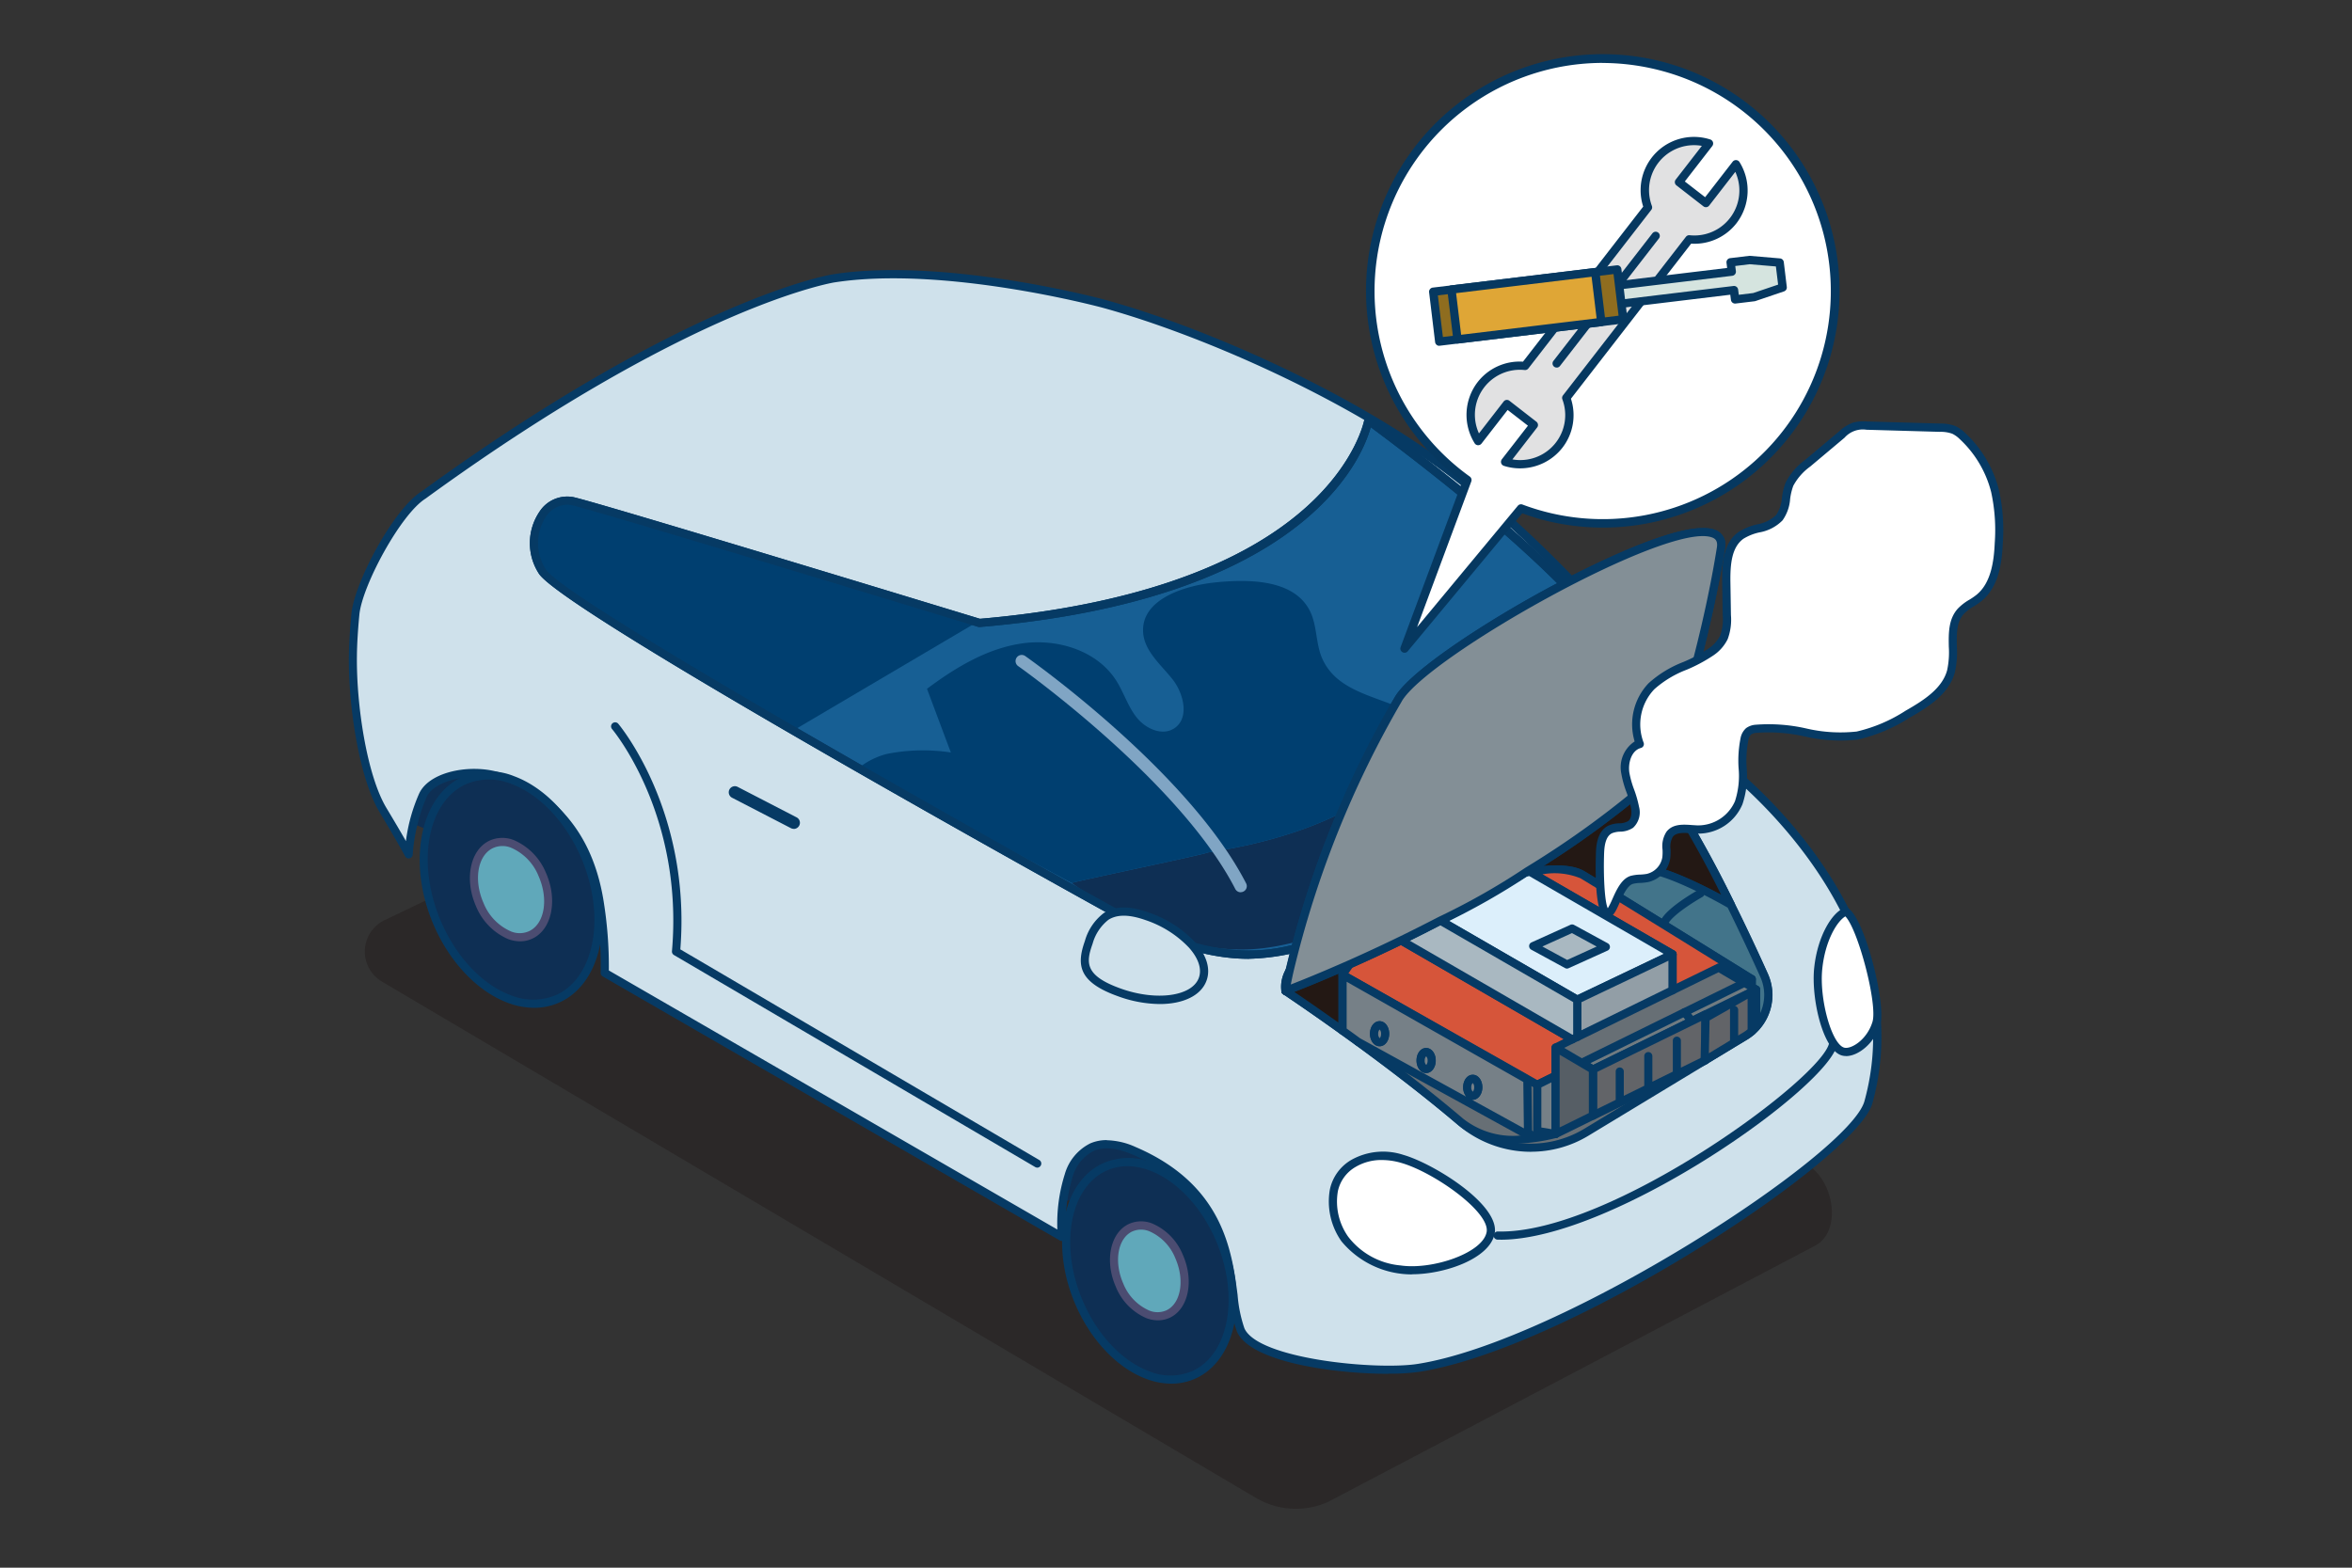 <svg xmlns="http://www.w3.org/2000/svg" xmlns:xlink="http://www.w3.org/1999/xlink" width="300" height="200" viewBox="0 0 300 200"><rect x="0" y="0" width="300" height="200" fill="#333333" stroke="none"/><defs><clipPath id="a"><rect width="300" height="200" transform="translate(422 6842.002)" fill="#e5e5e5"/></clipPath></defs><g transform="translate(-422 -6842.002)"><g clip-path="url(#a)"><g transform="translate(422 6842.002)"><path d="M159.975,190.967,48.675,125.2a4.442,4.442,0,0,1,.333-7.783l60.35-28.875a4.72,4.72,0,0,1,4.775.533l116.4,59.508c3.525,2.167,4.433,8.733.817,10.425l-61.925,32.583a10.016,10.016,0,0,1-9.45-.633Z" fill="#190e0e" opacity="0.3"/><path d="M209.133,82.417c-1.892,1.408-2.775,2.767-.217,6.208s6.167,5.092,8.058,3.683,1.35-5.333-1.208-8.775S211.025,81.008,209.133,82.417Z" fill="#cfe1eb"/><path d="M215.333,93.333a5.739,5.739,0,0,1-2.358-.575,12.2,12.2,0,0,1-4.483-3.825c-2.667-3.592-1.85-5.317.325-6.942a5.763,5.763,0,0,1,3.392-1.367c1.4.033,2.7.875,3.975,2.583A12.034,12.034,0,0,1,218.55,88.6c.258,1.858-.2,3.317-1.275,4.117a3.178,3.178,0,0,1-1.95.608Zm-3.2-11.658a4.834,4.834,0,0,0-2.692,1.158c-1.633,1.208-2.517,2.25-.117,5.483a11.184,11.184,0,0,0,4.075,3.5c1.342.617,2.5.642,3.25.083s1.058-1.675.858-3.142a11.085,11.085,0,0,0-2.175-4.908c-1.067-1.433-2.1-2.142-3.158-2.167h-.05Z" fill="#063a64"/><path d="M133.175,153.275l17.958-.717-4.683-25.342-17.95.708Z" fill="#0e2f54"/><path d="M48.85,103.358l46.417,20.658-1.058-11.033L57.125,91.867Z" fill="#0e2f54"/><path d="M63.983,99.192c8.125.492,11.25,8.625,12.442,15.475-6.117-3.35-11.333-6.242-14.758-8.192-1.475-.842-6.325-4.075-7.725-5.017,1.225-2.608,6.675-2.467,10.033-2.258Z" fill="none"/><path d="M54.017,63.167c-3.325,2.067-8.333,11.342-8.692,15.242-.183,2.042-.292,3.75-.308,5.217-.092,6.15,1.242,15.408,3.842,19.733,1.717,2.858,2.708,4.592,3.275,5.642a23.478,23.478,0,0,1,1.825-7.55c1.225-2.608,6.525-3.55,10.033-2.258,7.642,2.8,11.25,8.625,12.442,15.475a50.448,50.448,0,0,1,.717,9.45l58.3,33.683a21.83,21.83,0,0,1,.875-7.817c1.083-3.008,3.4-5.283,8.317-3.175,14.392,6.167,11.658,18.425,13.617,22.867s17.65,5.625,22.625,4.85c18.6-2.9,55.517-26.933,57.433-33.892,6.683-24.15-18.075-42.825-18.075-42.825-7.817-10.625-21.383-27.225-35.6-37.883s-33.5-18.35-44.05-21.208c0,0-19.933-5.4-34.208-3.192,0,0-18.2,2.808-52.367,27.65Z" fill="#cfe1eb"/><path d="M177.092,175.267c-6.683,0-17.575-1.425-19.317-5.383a18.165,18.165,0,0,1-.95-4.542c-.742-5.7-1.758-13.5-12.4-18.058-1.992-.858-3.658-1.008-4.933-.45a5.318,5.318,0,0,0-2.683,3.325,21.5,21.5,0,0,0-.85,7.6.521.521,0,0,1-.783.492l-58.3-33.683a.521.521,0,0,1-.258-.475,50.139,50.139,0,0,0-.708-9.342c-1.317-7.542-5.392-12.617-12.108-15.075-3.433-1.258-8.342-.217-9.383,1.992a22.707,22.707,0,0,0-1.775,7.367.506.506,0,0,1-.408.467.514.514,0,0,1-.567-.267c-.633-1.183-1.733-3.075-3.258-5.625C45.833,99.325,44.4,90.067,44.5,83.6c.025-1.467.125-3.192.317-5.258.375-4.058,5.408-13.425,8.925-15.625C71.417,49.858,84.75,43.008,92.817,39.525c8.783-3.792,13.308-4.517,13.5-4.542,14.208-2.192,34.217,3.15,34.417,3.208,11.933,3.233,30.858,11.283,44.225,21.3,15.025,11.267,28.783,28.575,35.667,37.933,1.392,1.083,24.733,19.717,18.2,43.333-1.967,7.117-38.642,31.275-57.858,34.267a27.466,27.466,0,0,1-3.858.225Zm-35.917-29.8a9.341,9.341,0,0,1,3.658.858c11.183,4.792,12.292,13.275,13.025,18.883a17.223,17.223,0,0,0,.867,4.25c1.725,3.917,16.808,5.367,22.067,4.55,18.4-2.867,55.15-26.758,57.017-33.517,6.508-23.525-17.642-42.083-17.883-42.275a.667.667,0,0,1-.108-.108c-5.508-7.483-19.983-26.15-35.5-37.775-13.25-9.933-32.033-17.917-43.875-21.125-.2-.05-19.992-5.342-33.992-3.183-.042,0-4.625.75-13.308,4.5C85.125,43.992,71.892,50.8,54.317,63.583c-.008,0-.017.017-.033.025-3.175,1.975-8.117,11.158-8.45,14.842-.192,2.042-.292,3.733-.308,5.175-.092,6.325,1.283,15.325,3.767,19.458,1.025,1.708,1.858,3.117,2.483,4.225a21.772,21.772,0,0,1,1.692-6.083c1.392-2.958,7.042-3.867,10.683-2.533,7.092,2.592,11.392,7.933,12.775,15.875a52.282,52.282,0,0,1,.733,9.242l57.208,33.05a20.928,20.928,0,0,1,.95-7.067,6.324,6.324,0,0,1,3.25-3.925,5.248,5.248,0,0,1,2.1-.417Zm-87.158-82.3h0Z" fill="#063a64"/><path d="M124.942,79.483c45.925-3.892,49.6-25.85,49.6-25.85,28.742,21.308,35.442,31.983,36.317,38.458s-33.3,25-38.5,26.492c-5.75,1.65-13.517,7.475-30.6-2.425,0,0-69.875-38.625-72.592-43.283s.392-9.708,3.883-8.925,51.9,15.542,51.9,15.542Z" fill="#175f94"/><path d="M159.3,122.325c-4.567,0-10.292-1.358-17.817-5.725-2.85-1.575-70.025-38.742-72.783-43.475a7.154,7.154,0,0,1,.117-7.85,4.207,4.207,0,0,1,4.333-1.85c3.433.758,48.792,14.592,51.842,15.517,12.967-1.108,30.658-4.467,41.542-14.175,6.492-5.792,7.475-11.183,7.492-11.233a.552.552,0,0,1,.317-.4.513.513,0,0,1,.5.067c14.925,11.067,34.958,27.133,36.517,38.808.95,7.058-34.425,25.783-38.875,27.058-.85.242-1.758.583-2.725.95a28.136,28.136,0,0,1-10.467,2.3ZM72.325,64.383a3.365,3.365,0,0,0-2.667,1.508A6.132,6.132,0,0,0,69.6,72.6c2.167,3.717,52.992,32.367,72.392,43.092,14.3,8.292,21.875,5.433,27.4,3.358.983-.375,1.917-.725,2.8-.975,5.933-1.7,38.908-20.092,38.125-25.925-.417-3.092-1.667-12.475-35.475-37.642C173.7,58.6,166.35,76.483,124.967,79.992a.715.715,0,0,1-.192-.017c-.483-.15-48.425-14.767-51.858-15.525a2.941,2.941,0,0,0-.6-.067Z" fill="#063a64"/><path d="M170.667,118.675c-7.767,1.942-15.917,6.6-33.967-6.017-.142-.1,17.475-3.758,17.367-3.908,19.325-2.883,26.85-11.433,26.742-14.125-.142-3.25-.108-11.575,9.283-12.675,4.808-.558,12.308,1.808,18.492,4.25a39.581,39.581,0,0,1,1.408,6C210.858,98.683,178.433,116.733,170.667,118.675Z" fill="#0e2f54"/><ellipse cx="9.842" cy="14.425" rx="9.842" ry="14.425" transform="translate(132.039 152.486) rotate(-22.2)" fill="#0e2f54"/><path d="M149.408,176.525a9.1,9.1,0,0,1-3.175-.6c-3.642-1.342-7-4.825-8.983-9.317-3.325-7.525-1.842-15.667,3.308-18.142a8.066,8.066,0,0,1,6.417-.133c3.642,1.342,7.008,4.825,8.983,9.317,3.325,7.525,1.842,15.667-3.308,18.142A7.472,7.472,0,0,1,149.408,176.525ZM143.8,148.783a6.394,6.394,0,0,0-2.792.625c-4.642,2.233-5.9,9.767-2.8,16.783,1.867,4.233,5.008,7.508,8.392,8.758a7.059,7.059,0,0,0,5.608-.092c4.642-2.233,5.9-9.767,2.8-16.783-1.867-4.233-5.008-7.508-8.392-8.758a8.243,8.243,0,0,0-2.817-.533Z" fill="#063a64"/><ellipse cx="4.208" cy="6.008" rx="4.208" ry="6.008" transform="translate(140.44 158.149) rotate(-22.02)" fill="#60a8ba"/><path d="M147.7,168.442a4.266,4.266,0,0,1-1.475-.275,7.342,7.342,0,0,1-3.9-4h0c-1.45-3.283-.725-6.867,1.625-8a3.8,3.8,0,0,1,3.025-.075,7.341,7.341,0,0,1,3.9,4c1.45,3.283.725,6.867-1.625,8A3.546,3.546,0,0,1,147.7,168.442Zm-4.425-4.692a6.3,6.3,0,0,0,3.308,3.442,2.773,2.773,0,0,0,2.208-.033c1.842-.883,2.342-3.867,1.125-6.633a6.3,6.3,0,0,0-3.308-3.442,2.773,2.773,0,0,0-2.208.033c-1.842.883-2.342,3.867-1.125,6.633Z" fill="#4b4c71"/><ellipse cx="10.333" cy="15.15" rx="10.333" ry="15.15" transform="translate(49.891 103.369) rotate(-22.2)" fill="#0e2f54"/><path d="M68.133,128.575a9.636,9.636,0,0,1-3.325-.625c-3.817-1.408-7.342-5.058-9.417-9.767h0c-3.483-7.892-1.933-16.425,3.458-19.017a8.494,8.494,0,0,1,6.725-.142c3.817,1.408,7.342,5.058,9.417,9.767,3.483,7.892,1.933,16.425-3.458,19.017A7.781,7.781,0,0,1,68.133,128.575ZM56.342,117.767c1.967,4.45,5.267,7.9,8.825,9.208a7.466,7.466,0,0,0,5.908-.1c4.892-2.35,6.217-10.275,2.958-17.658-1.967-4.45-5.267-7.9-8.825-9.208a7.468,7.468,0,0,0-5.908.1c-4.892,2.35-6.217,10.275-2.958,17.658Z" fill="#063a64"/><ellipse cx="4.417" cy="6.308" rx="4.417" ry="6.308" transform="translate(58.72 109.306) rotate(-22.02)" fill="#60a8ba"/><path d="M66.342,120.092A4.5,4.5,0,0,1,64.8,119.8a7.752,7.752,0,0,1-4.083-4.183h0c-1.517-3.433-.758-7.183,1.692-8.358a3.964,3.964,0,0,1,3.15-.075,7.752,7.752,0,0,1,4.083,4.183c1.517,3.433.758,7.183-1.692,8.358a3.732,3.732,0,0,1-1.617.367ZM61.675,115.2a6.629,6.629,0,0,0,3.492,3.625,2.92,2.92,0,0,0,2.342-.042c1.95-.933,2.483-4.075,1.192-7a6.629,6.629,0,0,0-3.492-3.625,2.92,2.92,0,0,0-2.342.042c-1.95.933-2.483,4.075-1.192,7Z" fill="#4b4c71"/><path d="M109.5,98a9.535,9.535,0,0,1,3.625-1.817A23.513,23.513,0,0,1,121.283,96q-1.525-4.062-3.042-8.125c3.633-2.717,7.658-5.15,12.142-5.792s9.525.9,11.975,4.717c.975,1.525,1.5,3.317,2.625,4.733s3.208,2.375,4.742,1.417c2.025-1.258,1.3-4.442-.183-6.308s-3.567-3.567-3.733-5.942c-.292-4.208,5.175-6.008,9.375-6.417,4.433-.433,9.992-.275,11.933,3.733.908,1.883.692,4.15,1.558,6.05,2.175,4.792,8.317,4.758,12.208,7.508a21.64,21.64,0,0,0-.058,3.05c.117,2.692-7.417,11.25-26.742,14.125.1.142-17.517,3.808-17.367,3.908" fill="#003f70"/><path d="M158.25,113.833a.776.776,0,0,1-.692-.425c-7.117-13.85-27.5-28.3-27.708-28.442a.784.784,0,0,1,.9-1.283c.85.6,20.9,14.817,28.192,29.008a.77.77,0,0,1-.342,1.05.779.779,0,0,1-.358.083Z" fill="#80a5c4"/><path d="M69.158,72.875c-2.717-4.658.392-9.708,3.883-8.925,3.325.742,47.367,14.158,51.55,15.433-8.808,5.192-17.408,10.267-23.425,13.817-15.942-9.242-30.783-18.225-32-20.325Z" fill="#003f70"/><path d="M159.3,122.325c-4.567,0-10.292-1.358-17.817-5.725-2.85-1.575-70.025-38.742-72.783-43.475a7.154,7.154,0,0,1,.117-7.85,4.207,4.207,0,0,1,4.333-1.85c3.433.758,48.792,14.592,51.842,15.517,12.967-1.108,30.658-4.467,41.542-14.175,6.492-5.792,7.475-11.183,7.492-11.233a.552.552,0,0,1,.317-.4.513.513,0,0,1,.5.067c14.925,11.067,34.958,27.133,36.517,38.808.95,7.058-34.425,25.783-38.875,27.058-.85.242-1.758.583-2.725.95a28.136,28.136,0,0,1-10.467,2.3ZM72.325,64.383a3.365,3.365,0,0,0-2.667,1.508A6.132,6.132,0,0,0,69.6,72.6c2.167,3.717,52.992,32.367,72.392,43.092,14.3,8.292,21.875,5.433,27.4,3.358.983-.375,1.917-.725,2.8-.975,5.933-1.7,38.908-20.092,38.125-25.925-.417-3.092-1.667-12.475-35.475-37.642C173.7,58.6,166.35,76.483,124.967,79.992a.715.715,0,0,1-.192-.017c-.483-.15-48.425-14.767-51.858-15.525a2.941,2.941,0,0,0-.6-.067Z" fill="#063a64"/><path d="M191.4,158.15h-.375a.511.511,0,0,1-.508-.533.527.527,0,0,1,.533-.508c14.3.375,41.65-19.75,42.275-24.125a.522.522,0,1,1,1.033.15c-.758,5.35-28.508,25.025-42.958,25.025Z" fill="#063a64"/><path d="M138.875,120.233c-.958,2.692-.933,4.658,3.958,6.392s9.625.967,10.583-1.717-2.233-6.275-7.117-8.017S139.833,117.542,138.875,120.233Z" fill="#cfe1eb"/><path d="M147.925,128.092a15.932,15.932,0,0,1-5.275-.975c-5.033-1.792-5.383-3.942-4.275-7.058h0a6.775,6.775,0,0,1,2.45-3.6c1.4-.892,3.25-.917,5.642-.058a14.51,14.51,0,0,1,5.967,3.8c1.475,1.667,2,3.4,1.467,4.883-.692,1.942-3.008,3.008-5.975,3.008Zm-8.567-7.683c-.842,2.375-1.05,4.058,3.642,5.725,4.533,1.608,9.075.967,9.917-1.4.4-1.117-.05-2.475-1.267-3.842a13.525,13.525,0,0,0-5.533-3.508c-2.075-.733-3.617-.75-4.733-.042a5.857,5.857,0,0,0-2.025,3.067h0Z" fill="#063a64"/><path d="M78.475,92.667s9.317,10.867,7.767,28.725l46.067,27.042" fill="#cfe1eb"/><path d="M132.3,148.958a.517.517,0,0,1-.267-.075L85.967,121.842a.516.516,0,0,1-.258-.492c1.517-17.417-7.55-28.233-7.642-28.342a.52.52,0,0,1,.792-.675c.092.108,9.325,11.108,7.917,28.783l45.783,26.875a.518.518,0,0,1,.183.717.527.527,0,0,1-.45.258Z" fill="#063a64"/><line x1="7.508" y1="3.875" transform="translate(93.742 101.083)" fill="#c95c46"/><path d="M101.25,105.742a.779.779,0,0,1-.358-.083l-7.508-3.883a.779.779,0,1,1,.717-1.383l7.508,3.883a.776.776,0,0,1,.333,1.05.785.785,0,0,1-.692.425Z" fill="#063a64"/><path d="M170.133,151.867c-.617,3.067.758,8.958,8.442,10.092,4.242.625,10.942-1.583,11.55-4.65s-7.167-8.292-11.283-9.467c-4.567-1.3-8.092.958-8.708,4.025Z" fill="#fff"/><path d="M180.083,162.583a11.669,11.669,0,0,1-8.983-4.225,8.821,8.821,0,0,1-1.475-6.6h0a5.735,5.735,0,0,1,2.725-3.775,8.279,8.279,0,0,1,6.642-.65c3.858,1.1,12.392,6.383,11.65,10.067-.642,3.183-6.358,5.167-10.55,5.167Zm-3.817-14.592a6.441,6.441,0,0,0-3.375.892,4.7,4.7,0,0,0-2.242,3.083h0a7.771,7.771,0,0,0,1.3,5.792,9.46,9.46,0,0,0,6.7,3.683c3.967.592,10.425-1.542,10.967-4.233.517-2.558-6.742-7.675-10.917-8.858a8.794,8.794,0,0,0-2.442-.358Zm-6.125,3.875Z" fill="#063a64"/><path d="M235.442,116.3c-1.392.483-3.133,3.367-3.533,7.258s1.183,10,3.15,10.592c1.233.375,3.492-1.108,4.258-3.625s-2.025-13.083-3.883-14.225Z" fill="#fff"/><path d="M235.458,134.725a1.891,1.891,0,0,1-.542-.075c-2.458-.742-3.908-7.367-3.517-11.142.425-4.117,2.308-7.15,3.883-7.692a.515.515,0,0,1,.442.05c2.158,1.325,4.883,12.292,4.108,14.825-.75,2.45-2.833,4.042-4.367,4.042Zm-.083-17.817c-1.075.642-2.575,3.117-2.942,6.7-.4,3.842,1.192,9.567,2.783,10.042.842.25,2.892-.933,3.617-3.275C239.517,128.142,237,118.55,235.375,116.908Z" fill="#063a64"/><path d="M163.958,126.417a276.152,276.152,0,0,1,22.325,16.692,13.763,13.763,0,0,0,16.05,1.342l20.275-12.275a6.092,6.092,0,0,0,2.417-7.7c-3.392-7.567-10.258-21.925-16.55-29.283-8.792-10.283-39.467,24.692-39.467,24.692s-5.608,2.808-5.05,6.55Z" fill="#676f75"/><path d="M195.267,146.942a14.377,14.377,0,0,1-9.317-3.442c-9.958-8.458-22.158-16.575-22.275-16.658a.493.493,0,0,1-.225-.358c-.575-3.833,4.458-6.633,5.242-7.042,1.642-1.867,23.733-26.683,35.442-26.683h.05a5.942,5.942,0,0,1,4.692,2.075c6.292,7.367,13.125,21.592,16.633,29.408a6.621,6.621,0,0,1-2.617,8.367l-20.275,12.275a14.133,14.133,0,0,1-7.342,2.05ZM164.45,126.117a274.576,274.576,0,0,1,22.175,16.6,13.241,13.241,0,0,0,15.442,1.292l20.275-12.275a5.573,5.573,0,0,0,2.208-7.042c-3.483-7.775-10.267-21.892-16.475-29.158a4.864,4.864,0,0,0-3.908-1.708h-.05c-11.433,0-34.492,26.142-34.725,26.408a.584.584,0,0,1-.158.125c-.05.025-5.033,2.567-4.792,5.783Z" fill="#063a64"/><path d="M163.958,126.417s28.433-10.475,47.317-27.308c.45,1.508,5.875-14.45,8.233-29.175,1.383-8.65-37.217,12.533-41.15,19.267A122.492,122.492,0,0,0,163.958,126.417Z" fill="#a9b8c1"/><path d="M163.958,126.933a.541.541,0,0,1-.333-.117.53.53,0,0,1-.183-.483,124.449,124.449,0,0,1,14.467-37.4c1.942-3.325,11.383-9.483,19.342-13.8,3.967-2.15,17.242-9.067,21.45-7.558a2,2,0,0,1,1.317,2.433c-1.783,11.192-6.892,29.6-8.617,29.717h-.042C192.608,116.3,164.417,126.8,164.133,126.9a.448.448,0,0,1-.183.033Zm53.25-58.542c-7.792,0-35.25,15.667-38.392,21.067a125.863,125.863,0,0,0-14.167,36.133c4.908-1.908,29.525-11.942,46.283-26.875a.514.514,0,0,1,.317-.133c1.2-1.933,5.633-15.517,7.742-28.742.142-.883-.242-1.15-.642-1.292a3.531,3.531,0,0,0-1.15-.167Z" fill="#063a64"/><path d="M195.75,145.025l-22.567-12.142c3.992,2.917,8.742,6.525,13.1,10.225,3.417,2.908,7.942,2.558,12.133,1.558h0l-2.667.358Z" fill="#676f75"/><path d="M193.083,145.917a10.653,10.653,0,0,1-7.133-2.417c-3.692-3.142-8.092-6.575-13.067-10.2a.514.514,0,0,1-.133-.7.523.523,0,0,1,.683-.183l22.417,12.058,2.5-.333a.522.522,0,0,1,.192,1.025,23.775,23.775,0,0,1-5.458.742ZM179.1,136.658c2.75,2.108,5.258,4.133,7.517,6.05a10.232,10.232,0,0,0,7.667,2.117L179.1,136.658Z" fill="#063a64"/><path d="M211.275,99.108a117.615,117.615,0,0,1-16.358,11.983l.233.133c1.742-.283,4.983-.633,6.675.367.3.175.85.508,1.6.967a15.592,15.592,0,0,1,6.533-1.667c2.192.117,7.133,2.425,10.792,4.533a137.066,137.066,0,0,0-9.292-16.283c-.092.083-.158.083-.192-.033Z" fill="#231814"/><path d="M220.758,115.95a.567.567,0,0,1-.258-.067c-3.708-2.142-8.525-4.358-10.558-4.467a14.866,14.866,0,0,0-6.292,1.625.516.516,0,0,1-.492-.033c-.742-.458-1.3-.792-1.592-.967-1.125-.667-3.433-.775-6.325-.3a.491.491,0,0,1-.342-.067l-.233-.133a.511.511,0,0,1-.258-.442.517.517,0,0,1,.25-.45,117.36,117.36,0,0,0,16.283-11.933.524.524,0,0,1,.492-.108.046.046,0,0,1,.042.017h.067a.542.542,0,0,1,.375.225,135.008,135.008,0,0,1,9.325,16.35.52.52,0,0,1-.108.608.526.526,0,0,1-.358.142Zm-11.142-5.583c.125,0,.25,0,.375.008,2,.108,6.075,1.908,9.542,3.775a130.176,130.176,0,0,0-8.25-14.358,116.252,116.252,0,0,1-14.425,10.692c1.883-.175,3.925-.108,5.225.658.267.158.742.442,1.375.833a16.383,16.383,0,0,1,6.15-1.608Zm2.15-11.4Z" fill="#063a64"/><path d="M172.167,123.017c-4.983,2.208-8.208,3.4-8.208,3.4s3.017,2.008,7.292,5.067v-7.125s.342-.558.908-1.342Z" fill="#231814"/><path d="M171.25,132.008a.482.482,0,0,1-.3-.1c-4.217-3.025-7.25-5.042-7.275-5.058a.506.506,0,0,1-.225-.492.52.52,0,0,1,.333-.425c.033-.008,3.267-1.208,8.175-3.392a.528.528,0,0,1,.617.15.513.513,0,0,1,.017.633c-.4.55-.683.983-.808,1.183v6.975a.531.531,0,0,1-.283.467.493.493,0,0,1-.242.058Zm-6.167-5.467c1.075.725,3.108,2.117,5.65,3.933v-6.117a.351.351,0,0,1,.025-.158C168.167,125.325,166.175,126.117,165.083,126.542Z" fill="#063a64"/><path d="M163.958,126.417s.158-.908.525-2.542A4.009,4.009,0,0,0,163.958,126.417Z" fill="#676f75"/><path d="M163.958,126.933h0a.513.513,0,0,1-.508-.442,4.452,4.452,0,0,1,.583-2.867.523.523,0,0,1,.967.367c-.358,1.592-.517,2.5-.517,2.508a.52.52,0,0,1-.517.433Z" fill="#063a64"/><path d="M203.433,112.558c5.267,3.217,20,12.358,20,12.358v1l.558.333v4.742a6.078,6.078,0,0,0,1.033-6.525c-1.1-2.458-2.575-5.625-4.267-9.042-3.658-2.108-8.608-4.425-10.792-4.533a15.592,15.592,0,0,0-6.533,1.667Z" fill="#42748a"/><path d="M223.992,131.517a.475.475,0,0,1-.183-.033.515.515,0,0,1-.333-.483v-4.442l-.308-.175a.525.525,0,0,1-.258-.45v-.717c-1.95-1.208-14.917-9.25-19.75-12.2a.523.523,0,0,1-.25-.475.505.505,0,0,1,.3-.442,16.011,16.011,0,0,1,6.775-1.717c2.3.125,7.325,2.475,11.025,4.608a.522.522,0,0,1,.208.217c1.8,3.633,3.317,6.933,4.275,9.058a6.607,6.607,0,0,1-1.117,7.083.507.507,0,0,1-.392.175Zm-.042-5.892.308.175a.525.525,0,0,1,.258.45v3a5.545,5.545,0,0,0,.033-4.575c-.942-2.092-2.425-5.317-4.183-8.883-3.692-2.117-8.417-4.283-10.425-4.392a13.5,13.5,0,0,0-5.383,1.225c5.792,3.55,19.008,11.75,19.15,11.833a.522.522,0,0,1,.25.442v.708Z" fill="#063a64"/><path d="M198.417,133.642l2.125-1.042L178.7,119.975c-2.4,1.167-4.6,2.183-6.542,3.042-.575.783-.908,1.342-.908,1.342l24.833,14.025,2.342-1.15v-3.592Z" fill="#d6553a"/><path d="M196.083,138.908a.567.567,0,0,1-.258-.067L171,124.817a.522.522,0,0,1-.192-.725c.017-.025.358-.583.933-1.383a.455.455,0,0,1,.208-.167c2.183-.967,4.383-1.992,6.525-3.033a.539.539,0,0,1,.492.017l21.842,12.625a.517.517,0,0,1,.258.467.5.5,0,0,1-.292.45l-1.833.9v3.267a.52.52,0,0,1-.292.467l-2.342,1.15a.559.559,0,0,1-.233.05Zm-24.092-14.733L196.1,137.8l1.8-.883V133.65a.52.52,0,0,1,.292-.467l1.25-.617-20.75-12c-2.033.983-4.117,1.95-6.183,2.875-.208.292-.383.542-.517.742Zm26.433,13.058Z" fill="#063a64"/><path d="M203.433,112.558c-.75-.458-1.308-.792-1.6-.967-1.692-1-4.933-.65-6.675-.367l8.775,5.075,9.4,5.433v4.592l5.892-2.883,3.283,1.933.925-.458s-14.733-9.142-20-12.358Z" fill="#d6553a"/><path d="M213.333,126.85a.525.525,0,0,1-.275-.075.514.514,0,0,1-.242-.442v-4.292L194.9,111.683a.517.517,0,0,1,.175-.958c2.25-.367,5.292-.592,7.025.425.3.175.858.517,1.608.975,5.208,3.183,19.858,12.267,20,12.358a.521.521,0,0,1-.05.908l-.925.458a.539.539,0,0,1-.492-.017l-3.042-1.792-5.642,2.767a.55.55,0,0,1-.225.05Zm-16.592-15.308,16.858,9.742a.525.525,0,0,1,.258.45v3.758L219,122.975a.384.384,0,0,1,.233-.05c-4.758-2.95-12.558-7.775-16.067-9.917h0c-.742-.458-1.3-.792-1.592-.967a8.758,8.758,0,0,0-4.825-.5Z" fill="#063a64"/><path d="M195.158,111.233l-.233-.133-.4.25c.175-.033.4-.075.642-.108Z" fill="#dceffb"/><path d="M194.517,111.867a.511.511,0,0,1-.483-.333.528.528,0,0,1,.208-.633l.4-.25a.494.494,0,0,1,.533,0l.233.133a.517.517,0,0,1-.175.958c-.242.042-.458.075-.625.108-.033,0-.067.008-.1.008Z" fill="#063a64"/><path d="M193.975,111.45s-6.583,3.45-11.433,5.317l1.175.683c3.442-1.792,7.108-3.833,10.792-6.1-.342.067-.542.108-.542.108Z" fill="#dceffb"/><path d="M183.725,117.967a.541.541,0,0,1-.258-.067l-1.175-.683a.516.516,0,0,1-.258-.492.505.505,0,0,1,.333-.442c4.767-1.833,11.308-5.258,11.375-5.292l.125-.05s.208-.05.558-.117a.521.521,0,0,1,.367.958c-3.408,2.092-7.05,4.15-10.825,6.125A.493.493,0,0,1,183.725,117.967Z" fill="#063a64"/><path d="M203.933,116.308l-8.775-5.075c-.242.042-.467.075-.642.108-3.692,2.267-7.35,4.308-10.792,6.1l17.458,10.092,8.767-4.183,3.392-1.617-9.4-5.433Z" fill="#dceffb"/><path d="M201.175,128.058a.541.541,0,0,1-.258-.067L183.458,117.9a.5.5,0,0,1-.258-.458.521.521,0,0,1,.283-.45c3.758-1.958,7.375-4.008,10.758-6.083a.449.449,0,0,1,.175-.067c.183-.033.408-.075.65-.117a.523.523,0,0,1,.35.067L213.6,121.3a.521.521,0,0,1,.258.475.513.513,0,0,1-.3.45l-12.158,5.8a.55.55,0,0,1-.225.05ZM184.8,117.467l16.4,9.483,11.017-5.258-8.542-4.942h0l-8.617-4.983c-.125.025-.242.042-.35.058-3.125,1.917-6.458,3.808-9.908,5.633Z" fill="#063a64"/><path d="M209.942,123.358l-8.767,4.183v4.75l11.558-5.667.6-.292v-4.592Z" fill="#929ea6"/><path d="M201.175,132.808a.525.525,0,0,1-.275-.075.514.514,0,0,1-.242-.442v-4.75a.513.513,0,0,1,.3-.467l12.158-5.8a.522.522,0,0,1,.742.475v4.592a.52.52,0,0,1-.292.467l-12.158,5.958a.55.55,0,0,1-.225.05Zm.517-4.942v3.583l11.117-5.442v-3.442l-2.642,1.258h0Zm8.25-4.508Z" fill="#063a64"/><path d="M201.175,127.542,183.717,117.45c-1.733.908-3.417,1.75-5.008,2.525L200.55,132.6l.633-.308v-4.75Z" fill="#a9b8c1"/><path d="M200.55,133.117a.541.541,0,0,1-.258-.067L178.45,120.425a.52.52,0,0,1,.033-.917c1.642-.8,3.325-1.65,5-2.517a.531.531,0,0,1,.5.008l17.458,10.092a.525.525,0,0,1,.258.45v4.75a.52.52,0,0,1-.292.467l-.633.308a.55.55,0,0,1-.225.05Zm-20.733-13.108,20.75,12,.092-.042v-4.125l-16.95-9.8C182.408,118.717,181.1,119.375,179.817,120.008Z" fill="#063a64"/><path d="M178.358,89.192a126.794,126.794,0,0,0-13.875,34.683c-.367,1.625-.525,2.542-.525,2.542s3.225-1.192,8.208-3.4c1.942-.858,4.15-1.875,6.542-3.042,1.6-.775,3.275-1.625,5.008-2.525h0a94.087,94.087,0,0,0,11.2-6.35,118.983,118.983,0,0,0,16.358-11.983c.033.117.1.117.192.033,1.083-1.008,5.867-15.633,8.033-29.208,1.383-8.65-37.217,12.533-41.15,19.267Z" fill="#838f96"/><path d="M163.958,126.933a.517.517,0,0,1-.517-.6c0-.042.158-.942.525-2.567A128.1,128.1,0,0,1,177.9,88.942h0c1.942-3.325,11.383-9.483,19.342-13.8,3.967-2.15,17.242-9.067,21.45-7.558a2,2,0,0,1,1.317,2.433c-2.117,13.275-6.917,28.317-8.192,29.508a.659.659,0,0,1-.458.2,119.652,119.652,0,0,1-16.175,11.817l-.083.058a90.042,90.042,0,0,1-11.175,6.333c-1.658.867-3.35,1.717-5,2.517-2.158,1.05-4.367,2.075-6.567,3.05-4.942,2.192-8.208,3.4-8.233,3.417a.449.449,0,0,1-.183.033Zm14.85-37.475a127.03,127.03,0,0,0-13.825,34.533c-.15.658-.258,1.2-.342,1.608,1.275-.492,3.883-1.542,7.308-3.058,2.183-.967,4.383-1.992,6.525-3.033,1.642-.8,3.325-1.65,5-2.517a88.936,88.936,0,0,0,11.058-6.267l.108-.067a117.36,117.36,0,0,0,16.283-11.933.567.567,0,0,1,.317-.133c1.183-1.883,5.633-15.492,7.75-28.742.142-.883-.242-1.15-.642-1.292-5.658-2.025-36.217,15.192-39.542,20.9h0Z" fill="#063a64"/><path d="M194.817,137.733,171.25,124.358v7.125c.617.442,1.267.917,1.933,1.4l21.725,11.95-.092-7.108Zm-18.842-4.767c-.383,0-.7-.483-.7-1.075s.317-1.075.7-1.075.7.483.7,1.075S176.358,132.967,175.975,132.967Zm5.942,3.417c-.383,0-.7-.483-.7-1.075s.317-1.075.7-1.075.7.483.7,1.075S182.3,136.383,181.917,136.383Zm5.942,3.417c-.383,0-.7-.483-.7-1.075s.317-1.075.7-1.075.7.483.7,1.075S188.242,139.8,187.858,139.8Z" fill="#768087"/><path d="M194.908,145.358a.534.534,0,0,1-.25-.067l-21.725-11.95c-.725-.525-1.367-.992-1.992-1.433a.537.537,0,0,1-.217-.425v-7.125a.517.517,0,0,1,.775-.45l23.567,13.375a.54.54,0,0,1,.267.45l.092,7.108a.519.519,0,0,1-.517.525Zm-7.167-5.058,6.633,3.65-.075-5.917L171.767,125.25v5.967q.838.6,1.725,1.25l13.542,7.45a1.845,1.845,0,0,1-.408-1.2c0-.892.533-1.6,1.225-1.6s1.225.7,1.225,1.6c0,.942-.625,1.658-1.325,1.592Zm.117-1.033h0Zm-.033-1.117a1.011,1.011,0,0,0-.167.558.306.306,0,1,0,.367,0A.689.689,0,0,0,187.825,138.15Zm-5.925-1.258c-.683,0-1.225-.7-1.225-1.6s.533-1.6,1.225-1.6,1.225.7,1.225,1.6S182.592,136.892,181.9,136.892Zm.017-1.042h0Zm-.033-1.117a1.011,1.011,0,0,0-.167.558.306.306,0,1,0,.367,0A.689.689,0,0,0,181.883,134.733Zm-5.925-1.258c-.683,0-1.225-.7-1.225-1.6s.533-1.6,1.225-1.6,1.225.7,1.225,1.6S176.65,133.475,175.958,133.475Zm.017-1.042h0Zm-.033-1.117a1.011,1.011,0,0,0-.167.558.306.306,0,1,0,.367,0A.689.689,0,0,0,175.942,131.317Z" fill="#063a64"/><path d="M196.083,138.383v5.892l2.333.392v-7.433Z" fill="#768087"/><path d="M198.417,145.192h-.083l-2.342-.392a.52.52,0,0,1-.433-.517v-5.892a.52.52,0,0,1,.292-.467l2.342-1.15a.527.527,0,0,1,.508.025.514.514,0,0,1,.242.442v7.433a.532.532,0,0,1-.183.4.5.5,0,0,1-.333.125Zm-1.817-1.35,1.3.217v-5.983l-1.3.642Z" fill="#063a64"/><path d="M223.433,125.925v-1.008l-.925.458Z" fill="#768087"/><path d="M223.433,126.442a.517.517,0,0,1-.267-.075l-.925-.55a.517.517,0,0,1-.258-.467.5.5,0,0,1,.292-.45l.925-.458a.527.527,0,0,1,.508.025.514.514,0,0,1,.242.442v1a.525.525,0,0,1-.258.45.479.479,0,0,1-.258.067Z" fill="#063a64"/><path d="M223.992,126.25l-.558-.325v.6Z" fill="#707b81"/><path d="M223.433,127.05a.524.524,0,0,1-.275-.075.514.514,0,0,1-.242-.442v-.608a.525.525,0,0,1,.258-.45.535.535,0,0,1,.525,0l.558.333a.517.517,0,0,1,.258.467.5.5,0,0,1-.292.45l-.558.275a.55.55,0,0,1-.225.05Z" fill="#063a64"/><path d="M201.742,135.6l1.45.85,12.633-6.192-.95-1.125Z" fill="#707b81"/><path d="M203.192,136.967a.517.517,0,0,1-.267-.075l-1.442-.85a.517.517,0,0,1-.258-.467.5.5,0,0,1,.292-.45l13.125-6.458a.511.511,0,0,1,.625.133l.958,1.117a.505.505,0,0,1,.117.442.5.5,0,0,1-.283.358l-12.633,6.192a.55.55,0,0,1-.225.05Zm-.35-1.325.367.217,11.783-5.775-.258-.3-11.892,5.858Z" fill="#063a64"/><path d="M214.875,129.133l.95,1.125,7.608-3.733v-.6l-.925-.55Z" fill="#707b81"/><path d="M215.825,130.775a.546.546,0,0,1-.4-.183l-.958-1.117a.532.532,0,0,1-.117-.442.5.5,0,0,1,.283-.358l7.633-3.758a.539.539,0,0,1,.492.017l.925.55a.525.525,0,0,1,.258.45v.608a.52.52,0,0,1-.292.467l-7.608,3.725a.55.55,0,0,1-.225.05Zm-.125-1.467.258.3,6.942-3.4-.417-.242-6.783,3.342Z" fill="#063a64"/><path d="M223.433,131.567a5.19,5.19,0,0,0,.558-.575V126.25l-.558.275v5.033Z" fill="#525b61"/><path d="M223.433,132.083a.486.486,0,0,1-.217-.05.516.516,0,0,1-.3-.475v-5.033a.52.52,0,0,1,.292-.467l.558-.275a.527.527,0,0,1,.508.025.514.514,0,0,1,.242.442v4.742a.555.555,0,0,1-.133.35,6.037,6.037,0,0,1-.608.617A.524.524,0,0,1,223.433,132.083Z" fill="#063a64"/><path d="M217.542,129.408l-1.717.85-12.633,6.192v5.875l3.408-1.683v0l3.65-1.792v0l3.642-1.8v0l3.533-1.733.117-.075Z" fill="#626468"/><path d="M203.192,142.842a.546.546,0,0,1-.275-.075.514.514,0,0,1-.242-.442V136.45a.52.52,0,0,1,.292-.467l14.35-7.033a.527.527,0,0,1,.508.025.514.514,0,0,1,.242.442v5.833a.527.527,0,0,1-.25.45l-.117.075-3.567,1.758h0l-3.642,1.792h0l-3.642,1.792h0l-3.408,1.683a.559.559,0,0,1-.233.05Zm.517-6.075v4.717l2.375-1.167V136.7a.514.514,0,0,1,.517-.517.519.519,0,0,1,.517.517v3.1l2.608-1.283v-3.783a.514.514,0,0,1,.517-.517.519.519,0,0,1,.517.517V138l2.608-1.283v-3.95a.514.514,0,0,1,.517-.517.519.519,0,0,1,.517.517v3.442l2.608-1.283v-4.683l-13.317,6.525Z" fill="#063a64"/><path d="M217.542,129.875l-.117,5.433,3.767-2.283v0l1.425-.858a6.8,6.8,0,0,0,.825-.608v-5.033l-5.892,3.35Z" fill="#626468"/><path d="M217.425,135.833a.541.541,0,0,1-.258-.067.5.5,0,0,1-.258-.458l.117-5.433a.5.5,0,0,1,.267-.442l5.892-3.35a.517.517,0,0,1,.775.45v5.033a.515.515,0,0,1-.183.392,6.411,6.411,0,0,1-.892.658l-1.425.858h0l-3.767,2.283a.517.517,0,0,1-.267.075Zm.633-5.65-.092,4.192,2.7-1.633V128.85a.537.537,0,0,1,.025-.167l-2.642,1.5Zm3.65-1.333v3.258l.633-.383a4.554,4.554,0,0,0,.567-.408v-3.9l-1.608.917a.519.519,0,0,1,.408.508Z" fill="#063a64"/><path d="M201.742,135.6l-3.325-1.958v11.025l4.775-2.342V136.45Z" fill="#565e65"/><path d="M198.417,145.192a.547.547,0,0,1-.275-.075.514.514,0,0,1-.242-.442V133.642a.525.525,0,0,1,.258-.45.535.535,0,0,1,.525,0l3.325,1.958h0l1.442.85a.525.525,0,0,1,.258.45v5.875a.52.52,0,0,1-.292.467l-4.767,2.35A.559.559,0,0,1,198.417,145.192Zm.517-10.642v9.283L202.658,142v-5.25l-3.725-2.192Z" fill="#063a64"/><path d="M175.975,130.808c-.383,0-.7.483-.7,1.075s.317,1.075.7,1.075.7-.483.7-1.075S176.358,130.808,175.975,130.808Z" fill="#768087"/><path d="M175.975,133.483c-.683,0-1.225-.7-1.225-1.6s.533-1.6,1.225-1.6,1.225.7,1.225,1.6S176.667,133.483,175.975,133.483Zm0-2.142a.74.74,0,0,0-.183.55.689.689,0,0,0,.2.558.9.9,0,0,0,.167-.558A.74.74,0,0,0,175.975,131.342Z" fill="#063a64"/><path d="M181.908,134.225c-.383,0-.7.483-.7,1.075s.317,1.075.7,1.075.7-.483.7-1.075S182.292,134.225,181.908,134.225Z" fill="#768087"/><path d="M181.908,136.9c-.683,0-1.225-.7-1.225-1.6s.533-1.6,1.225-1.6,1.225.7,1.225,1.6S182.6,136.9,181.908,136.9Zm0-2.142a.74.74,0,0,0-.183.55.689.689,0,0,0,.2.558.9.9,0,0,0,.167-.558A.74.74,0,0,0,181.908,134.758Z" fill="#063a64"/><path d="M187.85,137.642c-.383,0-.7.483-.7,1.075s.317,1.075.7,1.075.7-.483.7-1.075S188.233,137.642,187.85,137.642Z" fill="#768087"/><path d="M187.85,140.308c-.683,0-1.225-.7-1.225-1.6s.533-1.6,1.225-1.6,1.225.7,1.225,1.6S188.542,140.308,187.85,140.308Zm0-2.142a.74.74,0,0,0-.183.55.689.689,0,0,0,.2.558.9.9,0,0,0,.167-.558A.74.74,0,0,0,187.85,138.167Z" fill="#063a64"/><path d="M216.892,113.975s-3.833,2.15-4.583,3.65" fill="#a9b8c1"/><path d="M212.308,118.15a.484.484,0,0,1-.233-.058.523.523,0,0,1-.233-.7c.8-1.592,4.383-3.642,4.792-3.867a.52.52,0,0,1,.508.908c-1.025.575-3.817,2.317-4.375,3.425a.523.523,0,0,1-.467.292Z" fill="#063a64"/><path d="M204.825,120.808l-4.958,2.242-4.3-2.342,4.958-2.242Z" fill="#a9b8c1"/><path d="M199.867,123.567a.534.534,0,0,1-.25-.067l-4.3-2.342a.527.527,0,0,1-.275-.475.509.509,0,0,1,.308-.458l4.958-2.242a.54.54,0,0,1,.467.017l4.3,2.342a.527.527,0,0,1,.275.475.509.509,0,0,1-.308.458l-4.958,2.242A.486.486,0,0,1,199.867,123.567Zm-3.133-2.817,3.158,1.717,3.767-1.708-3.158-1.717Z" fill="#063a64"/><path d="M204.092,108.75c.042-1.133.275-2.475,1.308-2.958.817-.392,1.883-.083,2.6-.633a2.242,2.242,0,0,0,.558-2.183c-.25-1.492-1.017-2.867-1.233-4.367s.383-3.325,1.85-3.717a7.039,7.039,0,0,1,1.483-7.367c2.05-2.075,5.167-2.65,7.542-4.342a5.005,5.005,0,0,0,1.7-1.892,6.576,6.576,0,0,0,.375-2.85c-.025-1.4-.042-2.792-.067-4.192-.033-2.183.108-4.733,1.892-5.983,1.483-1.042,3.717-.85,4.875-2.242.95-1.158.708-2.883,1.292-4.267a7.6,7.6,0,0,1,2.308-2.667l4.383-3.683a4.68,4.68,0,0,1,1.558-.992,4.8,4.8,0,0,1,1.583-.133q4.675.138,9.342.267a4.811,4.811,0,0,1,1.792.283,4.106,4.106,0,0,1,1.1.792,14.487,14.487,0,0,1,4.15,7.008,22.985,22.985,0,0,1,.475,6.633c-.108,2.567-.533,5.417-2.542,7.025a18.362,18.362,0,0,0-2.292,1.675c-1.783,1.958-.567,5.133-1.267,7.683-.708,2.575-3.233,4.15-5.55,5.467a19.764,19.764,0,0,1-6.4,2.708c-4.275.708-8.608-1.408-12.908-.858a1.831,1.831,0,0,0-.95.325,1.81,1.81,0,0,0-.533,1c-.65,2.65.3,5.583-.733,8.108a5.622,5.622,0,0,1-5.217,3.417c-1.258-.033-2.792-.392-3.575.6-.642.808-.292,1.992-.433,3.017a3.14,3.14,0,0,1-2.408,2.575c-.642.133-1.317.058-1.95.225-1.692.45-2.275,4.258-3.125,4.275-1.175.017-1.017-6.733-.975-7.758Z" fill="#fff"/><path d="M205.058,117.033a.866.866,0,0,1-.625-.275c-1.083-1.108-.908-6.875-.867-8.025h0c.025-.667.108-2.7,1.6-3.408a3.732,3.732,0,0,1,1.367-.292,2.239,2.239,0,0,0,1.142-.283c.517-.4.425-1.308.358-1.683a12.834,12.834,0,0,0-.583-2.025,12.774,12.774,0,0,1-.65-2.358,3.942,3.942,0,0,1,1.7-4.092,7.6,7.6,0,0,1,1.775-7.425,14.2,14.2,0,0,1,4.425-2.708,18.728,18.728,0,0,0,3.183-1.692,4.357,4.357,0,0,0,1.525-1.683,6.2,6.2,0,0,0,.325-2.625l-.067-4.125c-.042-2.6.183-5.133,2.117-6.483a7.521,7.521,0,0,1,2.358-.958A4.55,4.55,0,0,0,226.55,65.7a4.586,4.586,0,0,0,.742-2.225,8.183,8.183,0,0,1,.467-1.908,8.072,8.072,0,0,1,2.458-2.867l4.383-3.683a5.215,5.215,0,0,1,1.733-1.092,5.122,5.122,0,0,1,1.75-.158l9.342.267a5.31,5.31,0,0,1,1.992.325,4.565,4.565,0,0,1,1.25.883,14.993,14.993,0,0,1,4.3,7.267,23.494,23.494,0,0,1,.492,6.783c-.108,2.517-.517,5.633-2.742,7.408a10.12,10.12,0,0,1-.975.667,5.874,5.874,0,0,0-1.25.95c-.95,1.042-.925,2.558-.892,4.158a11.673,11.673,0,0,1-.258,3.317c-.75,2.717-3.267,4.35-5.792,5.783a20.694,20.694,0,0,1-6.575,2.775,20.25,20.25,0,0,1-6.8-.4,20.885,20.885,0,0,0-6.125-.458,1.474,1.474,0,0,0-.692.208,1.322,1.322,0,0,0-.35.725,13.234,13.234,0,0,0-.217,3.525,11.376,11.376,0,0,1-.542,4.658,6.109,6.109,0,0,1-5.717,3.742c-.25,0-.517-.025-.783-.042-.983-.067-1.917-.133-2.375.442a2.55,2.55,0,0,0-.292,1.633,7.442,7.442,0,0,1-.042,1.133,3.683,3.683,0,0,1-2.817,3.017,8.109,8.109,0,0,1-.975.108,4.235,4.235,0,0,0-.95.117c-.725.192-1.3,1.492-1.725,2.433-.475,1.075-.825,1.842-1.525,1.858h-.017Zm.117-1.008Zm-.567-7.258c-.108,2.85.058,6.275.467,7.108a10.228,10.228,0,0,0,.567-1.133c.533-1.2,1.2-2.692,2.408-3.017a5.662,5.662,0,0,1,1.158-.15,6.278,6.278,0,0,0,.825-.083,2.606,2.606,0,0,0,2-2.133,6.108,6.108,0,0,0,.025-.967,3.369,3.369,0,0,1,.517-2.3c.8-1.008,2.108-.917,3.267-.833.25.017.5.033.733.042a5.13,5.13,0,0,0,4.725-3.092,10.42,10.42,0,0,0,.458-4.233,14.619,14.619,0,0,1,.25-3.8,2.265,2.265,0,0,1,.708-1.283,2.339,2.339,0,0,1,1.208-.433,21.629,21.629,0,0,1,6.433.467,19.17,19.17,0,0,0,6.458.4,19.581,19.581,0,0,0,6.233-2.65c2.333-1.333,4.667-2.825,5.308-5.158a10.882,10.882,0,0,0,.217-3.017c-.033-1.733-.058-3.533,1.167-4.875a6.68,6.68,0,0,1,1.467-1.125,8.928,8.928,0,0,0,.875-.6c1.892-1.517,2.25-4.35,2.35-6.642a22.754,22.754,0,0,0-.458-6.483,13.88,13.88,0,0,0-4-6.75,3.641,3.641,0,0,0-.958-.692,4.384,4.384,0,0,0-1.6-.242l-9.342-.267a3.1,3.1,0,0,0-2.792,1.008L230.9,59.517a7.234,7.234,0,0,0-2.167,2.467,7.589,7.589,0,0,0-.4,1.675,5.364,5.364,0,0,1-.967,2.725,5.427,5.427,0,0,1-2.933,1.533,6.5,6.5,0,0,0-2.042.808c-1.525,1.075-1.708,3.3-1.675,5.55l.067,4.192a7.107,7.107,0,0,1-.417,3.075,5.361,5.361,0,0,1-1.875,2.108,20.03,20.03,0,0,1-3.358,1.792,13.308,13.308,0,0,0-4.117,2.483,6.509,6.509,0,0,0-1.375,6.808.513.513,0,0,1-.35.692c-1.158.308-1.65,1.833-1.467,3.133a12.088,12.088,0,0,0,.608,2.167,14.158,14.158,0,0,1,.625,2.192,2.7,2.7,0,0,1-.75,2.683,3.042,3.042,0,0,1-1.683.5,3.009,3.009,0,0,0-1.008.2c-.625.3-.958,1.117-1.008,2.508h0Z" fill="#063a64"/><path d="M211.158,8.283a29.63,29.63,0,0,0-23.992,52.942l-8.008,21.517,14.85-17.892a28.611,28.611,0,0,0,3.683,1.142A29.633,29.633,0,0,0,211.158,8.275Z" fill="#fff"/><path d="M179.15,83.275a.517.517,0,0,1-.267-.075.527.527,0,0,1-.233-.642l7.867-21.142a30.2,30.2,0,1,1,11.05,5.1,29.264,29.264,0,0,1-3.4-1.033l-14.608,17.6a.53.53,0,0,1-.408.192Zm25.217-75.25A29.114,29.114,0,0,0,187.475,60.8a.538.538,0,0,1,.192.617L180.75,80.008,193.6,64.525a.532.532,0,0,1,.592-.158A29.09,29.09,0,1,0,211.033,8.808h0a29.352,29.352,0,0,0-6.667-.775Z" fill="#063860"/><path d="M199.775,50.767l15.683-20.233a6.272,6.272,0,0,0,5.967-9.583l-3.833,4.942-3.433-2.667,3.833-4.942a6.266,6.266,0,0,0-7.792,8.158L194.517,46.675a6.272,6.272,0,0,0-5.967,9.583l3.658-4.717,3.433,2.667-3.658,4.717a6.266,6.266,0,0,0,7.792-8.158Z" fill="#e1e1e2"/><path d="M193.883,59.75a6.751,6.751,0,0,1-2.058-.317.543.543,0,0,1-.35-.35.551.551,0,0,1,.083-.483l3.333-4.292L192.3,52.3l-3.333,4.292a.553.553,0,0,1-.45.208.524.524,0,0,1-.425-.25,6.855,6.855,0,0,1,.375-7.792,6.775,6.775,0,0,1,5.792-2.617l15.333-19.783a6.8,6.8,0,0,1,8.55-8.567.543.543,0,0,1,.35.35.551.551,0,0,1-.083.483L214.9,23.15l2.592,2.008L221,20.633a.53.53,0,0,1,.45-.208.524.524,0,0,1,.425.25,6.856,6.856,0,0,1-.375,7.792,6.785,6.785,0,0,1-5.792,2.617L200.375,50.867a6.775,6.775,0,0,1-1.092,6.258,6.845,6.845,0,0,1-5.4,2.625Zm-.975-1.142a5.738,5.738,0,0,0,6.375-7.658.528.528,0,0,1,.075-.508l15.683-20.233a.53.53,0,0,1,.475-.2,5.735,5.735,0,0,0,5.825-8.083l-3.333,4.3a.523.523,0,0,1-.742.092l-3.433-2.667a.523.523,0,0,1-.092-.742l3.333-4.3a5.738,5.738,0,0,0-6.375,7.658.528.528,0,0,1-.075.508L194.942,47.008a.539.539,0,0,1-.475.2,5.735,5.735,0,0,0-5.825,8.083l3.15-4.067a.522.522,0,0,1,.742-.092l3.433,2.667a.538.538,0,0,1,.2.35.507.507,0,0,1-.108.392l-3.15,4.067Z" fill="#063860"/><line x1="12.625" y2="16.275" transform="translate(198.558 30.092)" fill="#e1e1e2"/><path d="M198.558,46.892a.524.524,0,0,1-.417-.85l12.625-16.275a.528.528,0,1,1,.833.65L198.975,46.692a.537.537,0,0,1-.417.208Z" fill="#063860"/><path d="M223.733,37.892l3.642-1.225-.383-3.175-3.825-.325-2.425.292.142,1.183-14.875,1.8.292,2.367,14.867-1.8.142,1.183Z" fill="#d5e4df"/><path d="M206.3,39.342a.518.518,0,0,1-.325-.117.538.538,0,0,1-.2-.35l-.283-2.367a.534.534,0,0,1,.467-.592L220.3,34.183l-.083-.658a.529.529,0,0,1,.467-.592l2.425-.292h.108l3.825.325a.54.54,0,0,1,.483.467l.383,3.175a.526.526,0,0,1-.358.567l-3.642,1.233s-.067.017-.108.025l-2.425.292a.534.534,0,0,1-.592-.467L220.7,37.6l-14.342,1.733h-.067Zm.308-2.433.158,1.308,14.342-1.733a.532.532,0,0,1,.592.467l.083.658,1.842-.225,3.175-1.075-.283-2.317-3.342-.283-1.842.225.083.658a.531.531,0,0,1-.458.592l-14.342,1.733Zm17.133.992Z" fill="#063860"/><rect width="6.408" height="23.642" transform="matrix(0.12, 0.993, -0.993, 0.12, 206.263, 34.384)" fill="#8f6d1f"/><path d="M183.575,44.117A.518.518,0,0,1,183.25,44a.538.538,0,0,1-.2-.35l-.767-6.367a.534.534,0,0,1,.467-.592l23.467-2.842a.531.531,0,0,1,.592.458l.767,6.367a.534.534,0,0,1-.467.592l-23.467,2.842h-.067Zm-.175-6.433.642,5.308,22.408-2.717-.642-5.308Z" fill="#063860"/><rect width="6.408" height="18.475" transform="matrix(0.12, 0.993, -0.993, 0.12, 203.461, 34.716)" fill="#dfa636"/><path d="M185.9,43.833a.518.518,0,0,1-.325-.117.538.538,0,0,1-.2-.35L184.608,37a.534.534,0,0,1,.467-.592l18.342-2.217a.531.531,0,0,1,.592.458l.767,6.367a.534.534,0,0,1-.467.592l-18.342,2.217H185.9Zm-.175-6.433.642,5.308,17.283-2.092-.642-5.308Z" fill="#063860"/><rect width="300" height="200" fill="none"/></g></g></g></svg>